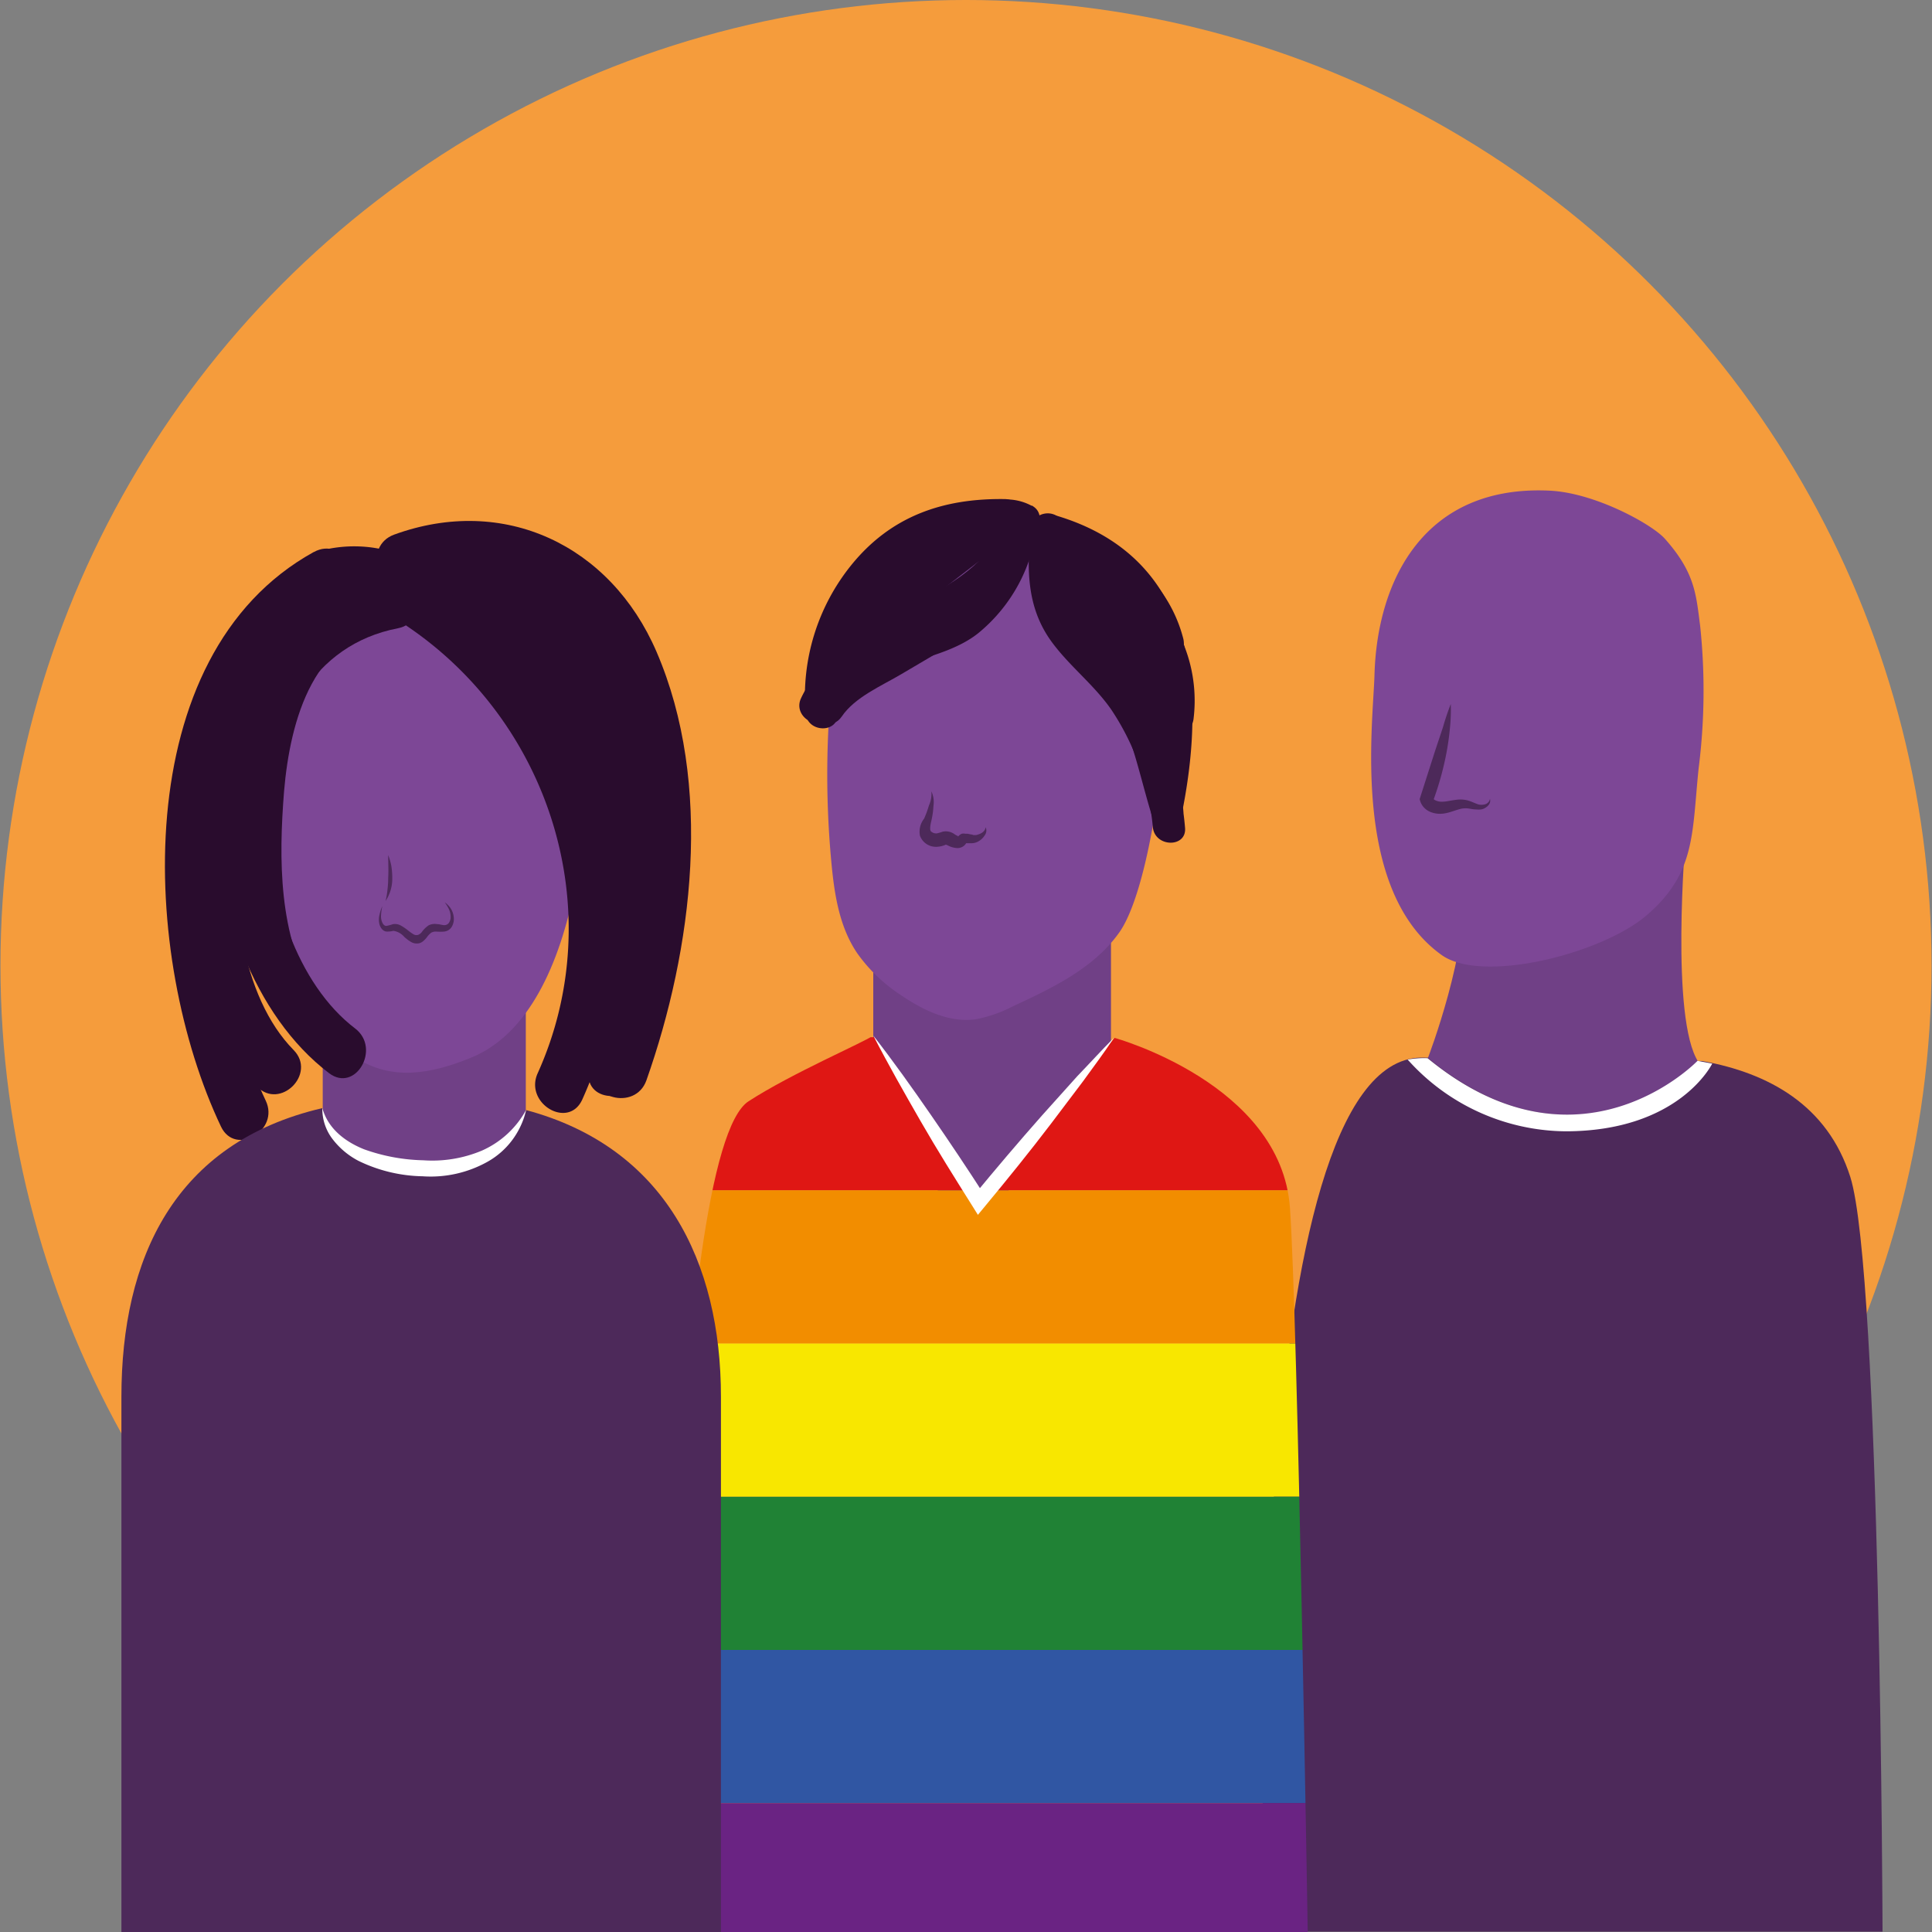 <svg xmlns="http://www.w3.org/2000/svg" xmlns:xlink="http://www.w3.org/1999/xlink" id="Layer_1" data-name="Layer 1" viewBox="0 0 250 250"><rect x="0" y="0" width="250" height="250" fill="#808080" stroke="none"/><defs><style>.cls-1{fill:none;}.cls-2{fill:#f59c3c;}.cls-3{fill:#4d295a;}.cls-4{fill:#704086;}.cls-5{fill:#7d4796;}.cls-6{fill:#fff;}.cls-7{clip-path:url(#clip-path);}.cls-8{fill:#df1714;}.cls-9{fill:#f28d00;}.cls-10{fill:#f8e700;}.cls-11{fill:#208235;}.cls-12{fill:#3056a3;}.cls-13{fill:#6a2383;}.cls-14{fill:#290c2d;}</style><clipPath id="clip-path"><path class="cls-1" d="M113,134c-1.26.9-10.51,4.86-16.13,8.5C86.49,149.18,86,250,86,250h83.22s-1.29-79.42-2.3-93.7c-1.14-16.07-22.7-22-22.7-22l-17.46,21.17Z"></path></clipPath></defs><title>GDI-website-graphics</title><circle class="cls-2" cx="125" cy="124.94" r="124.94"></circle><path class="cls-3" d="M220.29,137.3c8.52,1.54,16.18,5.67,19.14,15,3.93,12.48,4.17,97.65,4.17,97.65H163.23c.54-8.43-2.47-112.68,20.65-113.1C185.74,136.86,220.29,137.3,220.29,137.3Z"></path><path class="cls-4" d="M218.11,108.42s-2,23.45,1.66,29c0,0-15.32,15.72-35-.51,0,0,5.42-14.05,4.64-23Z"></path><path class="cls-5" d="M186.55,123.58c5.24,3.75,20.72-.16,26.51-5.13,6.4-5.48,5.87-10.63,6.74-19A79.9,79.9,0,0,0,220,81c-.53-4.09-.66-6.9-4.57-11.29-1.64-1.85-9-5.94-14.91-6.22-16.3-.77-22.31,11.69-22.66,23.78C177.7,93.56,174.79,115.18,186.55,123.58Z"></path><path class="cls-3" d="M187.73,91.1a23.15,23.15,0,0,1-.12,3.23c-.1,1.08-.26,2.14-.46,3.2a39.07,39.07,0,0,1-1.74,6.2l0-.52c0,.1.08.2.27.32a1.89,1.89,0,0,0,.76.21,4.53,4.53,0,0,0,1-.09c.37-.06.77-.14,1.21-.18a3.71,3.71,0,0,1,1.36.13c.42.13.76.3,1.09.42a1.54,1.54,0,0,0,1,.07.88.88,0,0,0,.7-.72.85.85,0,0,1-.06.62,1.3,1.3,0,0,1-.45.48,1.51,1.51,0,0,1-.62.27,3.18,3.18,0,0,1-.68,0c-.43,0-.82-.12-1.16-.14a2.8,2.8,0,0,0-.95.1c-.33.09-.68.21-1.06.33a6.09,6.09,0,0,1-.61.17,3.92,3.92,0,0,1-.71.1,3.27,3.27,0,0,1-1.51-.28,2.31,2.31,0,0,1-.72-.52,2.2,2.2,0,0,1-.5-.85l-.07-.24.09-.28,1.92-6,1-3C187,93.12,187.33,92.11,187.73,91.1Z"></path><path class="cls-6" d="M219.66,137.27s-15.21,15.89-34.93-.34a11.73,11.73,0,0,0-2.58.18h0a27.71,27.71,0,0,0,20.41,9.28c14.77,0,19-8.76,19-8.76h0Z"></path><polygon class="cls-4" points="143.76 119.63 143.76 136.81 124.83 161.44 113 136.34 113 122.77 143.76 119.63"></polygon><path class="cls-5" d="M140,70.09a30.89,30.89,0,0,0-8.61-2.5c-5.76-.51-11.36,2.24-15.93,5.8a19.81,19.81,0,0,0-4.72,4.86c-1.79,2.83-2.38,3.88-2.79,7.21a121.32,121.32,0,0,0-.39,25.91c.38,4.18,1,8.51,3.38,12a20.86,20.86,0,0,0,5.45,5.27c2.9,2,6.37,3.75,9.89,3.25a17.54,17.54,0,0,0,4.78-1.67c5.14-2.38,10.51-4.95,13.78-9.57,5-7.08,7.85-36.38,5.13-42.85C148.13,73.54,144,71.73,140,70.09Z"></path><g class="cls-7"><rect class="cls-8" x="80.93" y="134.21" width="93.96" height="19.82"></rect><rect class="cls-9" x="80.93" y="154.03" width="93.96" height="19.82"></rect><rect class="cls-10" x="80.93" y="173.85" width="93.96" height="19.82"></rect><rect class="cls-11" x="80.93" y="193.68" width="93.96" height="19.82"></rect><rect class="cls-12" x="80.93" y="213.5" width="93.96" height="19.82"></rect><rect class="cls-13" x="80.93" y="233.32" width="93.96" height="19.82"></rect></g><path class="cls-3" d="M120.52,102.4a3.27,3.27,0,0,1,.27,1.88,11,11,0,0,1-.27,1.92c-.16.64-.22,1.21-.06,1.37a1,1,0,0,0,.78.27,7,7,0,0,0,.74-.22,1.91,1.91,0,0,1,1.47.28,2.28,2.28,0,0,0,.52.29s0,0,0,.08,0,.07,0,0a1.19,1.19,0,0,1,.47-.38,1.12,1.12,0,0,1,.5,0l.28,0,.49.1c.1,0,.16,0,.17.06l.12,0a1.38,1.38,0,0,0,.34,0c.47-.12,1.11-.35,1.2-1a1,1,0,0,1-.09,1,2.24,2.24,0,0,1-.76.77,1.83,1.83,0,0,1-.55.24,1.74,1.74,0,0,1-.34.05,1.57,1.57,0,0,1-.29,0l-.43,0h-.19s-.17,0,0,0,.16,0-.11.3a1.33,1.33,0,0,1-.9.33,2.89,2.89,0,0,1-1.23-.34c-.26-.13-.32-.1-.29-.09a3,3,0,0,1-1.06.26,2.2,2.2,0,0,1-2.26-1.43,2.73,2.73,0,0,1,.54-2.21,13.44,13.44,0,0,0,.62-1.69A3.69,3.69,0,0,0,120.52,102.4Z"></path><path class="cls-14" d="M129,69.52c-3.35,6.38-14,10-20.32,12.45-2.47,1-1.39,5,1.11,4,7.62-3,18.76-6.66,22.8-14.36,1.24-2.37-2.35-4.48-3.59-2.1Z"></path><path class="cls-14" d="M127,67.22,109,81.06c-2.09,1.62,0,5.23,2.1,3.6l17.93-13.85c2.09-1.61,0-5.23-2.1-3.59Z"></path><path class="cls-14" d="M124.43,67.61l-8.3,6.51c-2.21,1.73-4.44,3.33-5.84,5.81s2.28,4.44,3.59,2.11,3.9-4,6-5.63l7.48-5.85c2.1-1.65-.86-4.58-2.95-3Z"></path><path class="cls-14" d="M111.78,81a76.91,76.91,0,0,1,11.09-8.69c2.24-1.45.25-4.91-2.1-3.6l-.33.19,2.52.32-.32-.33.33,2.53c.87-1.83,6.93-1.09,8.48-.69,2.6.67,3.71-3.34,1.11-4-3.43-.89-11.25-1.47-13.19,2.59a2.18,2.18,0,0,0,.33,2.53l.32.33a2.11,2.11,0,0,0,2.52.32l.33-.18-2.1-3.6a82.86,82.86,0,0,0-11.93,9.35c-2,1.84,1,4.78,2.94,2.94Z"></path><path class="cls-14" d="M137.67,73.27a14.13,14.13,0,0,1,11.44,10.46c.66,2.59,4.68,1.5,4-1.11a18.21,18.21,0,0,0-14.34-13.37c-2.62-.45-3.75,3.56-1.11,4Z"></path><path class="cls-14" d="M136.92,75.06c3.73-.9,9,4.38,10.86,7a15.34,15.34,0,0,1,2.5,11c-.36,2.65,3.81,2.62,4.16,0a19.33,19.33,0,0,0-5-15.53c-3.14-3.49-8.76-7.71-13.67-6.52-2.6.63-1.5,4.64,1.11,4Z"></path><path class="cls-14" d="M136.77,77.28c3.64.72,5.88,5.12,7.54,8.11A42.67,42.67,0,0,1,148.38,96c.65,2.59,4.67,1.49,4-1.11A46.5,46.5,0,0,0,146.55,81c-2.11-3.3-4.6-6.94-8.67-7.75-2.62-.52-3.74,3.49-1.11,4Z"></path><path class="cls-14" d="M135.89,77.08a98.3,98.3,0,0,0,13.56,20.39c1.75,2,4.68-.92,2.94-2.94A93.89,93.89,0,0,1,139.49,75c-1.19-2.4-4.78-.29-3.6,2.1Z"></path><path class="cls-14" d="M130,64.58c-8-.11-14.73,2.22-19.85,8.55a27,27,0,0,0-5.91,19.12c.21,2.65,4.37,2.67,4.16,0a23.16,23.16,0,0,1,4.14-15.43c4.26-6,10.27-8.18,17.46-8.08,2.68,0,2.68-4.13,0-4.16Z"></path><path class="cls-14" d="M133.5,65.45a6.81,6.81,0,0,0-7.61.76,2.08,2.08,0,0,0,0,2.94,2.13,2.13,0,0,0,2.94,0A2.5,2.5,0,0,1,131.4,69c2.36,1.26,4.47-2.33,2.1-3.59Z"></path><path class="cls-14" d="M130.07,67.36c-.95,8.61-7,12.83-14.78,15-4.89,1.38-9.37,3.09-11.64,8-1.13,2.41,2.45,4.52,3.59,2.1,3.28-7,13.7-6,19.36-10.54a21.06,21.06,0,0,0,7.64-14.53c.29-2.66-3.87-2.64-4.17,0Z"></path><path class="cls-14" d="M108.9,92.75c1.7-2.54,5.18-4,7.74-5.52s5.33-3.08,7.87-4.79c3.57-2.41,6.08-5.39,6.33-9.8.15-2.68-4-2.67-4.16,0-.32,5.61-8,8.5-12.14,11-3.34,2-7,3.7-9.24,7-1.49,2.23,2.11,4.32,3.6,2.1Z"></path><path class="cls-14" d="M135.73,71c3.71,2.74,7.81,6.31,9.51,10.69,1.53,3.91,2.57,7.63,4.76,11.28,1.37,2.29,5,.2,3.59-2.11-2.69-4.48-3.31-9.94-6.28-14.18a41.34,41.34,0,0,0-9.48-9.28c-2.16-1.59-4.23,2-2.1,3.6Z"></path><path class="cls-14" d="M139.47,74.67,138,68.12l-2.56,2.57C151,75.26,151.69,90,149.05,103.58c-.51,2.61,3.5,3.73,4,1.1,3.1-15.93,1.41-32.75-16.5-38A2.1,2.1,0,0,0,134,69.23l1.45,6.55c.58,2.61,4.6,1.51,4-1.11Z"></path><path class="cls-14" d="M133.94,72.57A30.46,30.46,0,0,0,141.36,87c4.79,5.59,5.59,11.67,7.66,18.44.78,2.55,4.8,1.47,4-1.11-1.54-5-2.17-10.24-4.75-14.93a32.51,32.51,0,0,0-4-5.34A27,27,0,0,1,138,71.46c-.6-2.61-4.61-1.5-4,1.11Z"></path><path class="cls-14" d="M137.43,73.07l.09-4.64c.06-2.72-3.91-2.62-4.16,0-.49,5.24-.51,10.15,2.68,14.56,2.32,3.2,5.54,5.61,7.79,8.88a32.74,32.74,0,0,1,5.35,15.19c.29,2.63,4.45,2.66,4.16,0a37.35,37.35,0,0,0-5.92-17.29,63.06,63.06,0,0,0-5.14-6.06c-4.43-5.09-5.34-8.95-4.76-15.28h-4.16l-.09,4.64c-.05,2.68,4.11,2.68,4.16,0Z"></path><path class="cls-6" d="M113,134c2.62,3.36,5.08,6.83,7.5,10.33s4.76,7,7.07,10.6l-1.67-.1c2.91-3.53,5.85-7,8.9-10.45l4.59-5.11c1.59-1.65,3.13-3.35,4.77-5-1.26,1.92-2.64,3.75-4,5.63l-4.14,5.48c-2.77,3.64-5.65,7.2-8.57,10.72l-.91,1.1-.75-1.2c-2.26-3.6-4.52-7.19-6.64-10.88S114.94,137.76,113,134Z"></path><polygon class="cls-4" points="68.04 127.87 68.04 146.66 53.65 158.15 41.76 146.65 41.76 127.87 68.04 127.87"></polygon><path class="cls-5" d="M56.15,75.4c-7.72-.4-15.46,2.39-20,10.87-2.25,4.18-4.68,29.46-.39,38.15,2.42,4.89,5.73,9.51,10.34,12.48s9.66,2.08,14.76,0c15.09-6,16.12-36.8,14.45-47.61C74,80.94,64.6,75.84,56.15,75.4Z"></path><path class="cls-3" d="M49.47,117.25a7.49,7.49,0,0,0-.16,1.13,2,2,0,0,0,.16,1c.13.28.33.45.53.43a5.5,5.5,0,0,0,.83-.22,1.59,1.59,0,0,1,1.05.18,7,7,0,0,1,.85.57,6.94,6.94,0,0,0,.73.53.77.77,0,0,0,.62.11,1.16,1.16,0,0,0,.57-.47,3.48,3.48,0,0,1,.83-.78,1.79,1.79,0,0,1,1.06-.15c.32,0,.61.11.87.13a.74.74,0,0,0,.63-.23,1.29,1.29,0,0,0,.27-.81,2.37,2.37,0,0,0-.21-1,5.65,5.65,0,0,0-.55-.91,3.16,3.16,0,0,1,.73.73,2.51,2.51,0,0,1,.43,1.15,2,2,0,0,1-.28,1.33,1.31,1.31,0,0,1-1,.58,6.88,6.88,0,0,1-.93,0,1.24,1.24,0,0,0-.7.14,2.82,2.82,0,0,0-.59.63,3.13,3.13,0,0,1-.4.42,1.34,1.34,0,0,1-.54.31,1.46,1.46,0,0,1-1.13-.19,5.47,5.47,0,0,1-.83-.63,2.28,2.28,0,0,0-1.41-.78,3.21,3.21,0,0,1-.95.09,1,1,0,0,1-.53-.32,1.63,1.63,0,0,1-.31-.58,2.53,2.53,0,0,1,0-1.28A5.73,5.73,0,0,1,49.47,117.25Z"></path><path class="cls-14" d="M51.65,78.83c-9.7.41-14.74,8.89-16.33,17.6-1.94,10.58-2.31,24,3.51,33.5.76,1.22,2.69.1,1.93-1.13-4.74-7.71-4.7-17.68-4-26.44.77-9,3.82-20.83,14.85-21.3,1.43-.06,1.44-2.29,0-2.23Z"></path><path class="cls-14" d="M49.7,74.86c-28.85,5.58-26.53,49.26-7.13,64,3.43,2.61,6.77-3.2,3.38-5.78-14.86-11.3-16.58-47.51,5.53-51.78,4.23-.82,2.44-7.27-1.78-6.46Z"></path><path class="cls-14" d="M49,71.94C22.41,76.55,16.5,123.56,33.25,140.6c3,3.08,7.76-1.66,4.74-4.73-13.4-13.64-8.31-53.82,12.75-57.48,4.24-.73,2.44-7.18-1.78-6.45Z"></path><path class="cls-14" d="M40.6,71.43c-24.25,13.39-22.35,52.6-12,74.36,1.86,3.88,7.63.49,5.78-3.38C25.64,124,23.52,88.5,44,77.21c3.77-2.08.39-7.86-3.38-5.78Z"></path><path class="cls-14" d="M43.44,77.66a10.28,10.28,0,0,1,5.58.22c4.13,1.26,5.9-5.2,1.78-6.45a17.19,17.19,0,0,0-9.14-.22c-4.19,1-2.41,7.46,1.78,6.45Z"></path><path class="cls-14" d="M54.52,75.86c27.83,3,27.12,35.73,21.5,55.63-1.17,4.16,5.29,5.93,6.46,1.78,7-24.92,4.31-60.68-28-64.1-4.28-.46-4.25,6.24,0,6.69Z"></path><path class="cls-14" d="M54.36,79.45c25.4,7.79,24.46,37.86,21.82,59.19-.52,4.27,6.18,4.23,6.7,0C85.94,113.87,84.69,81.75,56.14,73c-4.13-1.27-5.9,5.19-1.78,6.45Z"></path><path class="cls-14" d="M52.22,80.72C71.28,93.29,79,118,69.57,138.89c-1.75,3.9,4,7.31,5.78,3.38A53.91,53.91,0,0,0,55.6,74.94c-3.61-2.38-7,3.41-3.38,5.78Z"></path><path class="cls-14" d="M52.77,75.63c35.74-12.88,31,43.89,24.42,62.4-1.45,4.06,5,5.81,6.45,1.78,6-17,8.7-38.35,1.31-55.48C79,70.54,65.23,64,51,69.18c-4,1.45-2.29,7.92,1.78,6.45Z"></path><path class="cls-3" d="M68.07,143.64c-.55,4.1-6.23,7.33-13.17,7.33s-12.85-3.36-13.19-7.58c-19.18,4.47-26,19.49-26,37.37V250H93.29V180.76C93.29,163.23,86,148.44,68.07,143.64Z"></path><path class="cls-3" d="M49.89,116.59a9.53,9.53,0,0,0,.25-1.48,12.08,12.08,0,0,0,.09-1.47c.06-1,0-2,0-3a7.67,7.67,0,0,1,.42,1.49,9.8,9.8,0,0,1,.11,1.54A5.19,5.19,0,0,1,49.89,116.59Z"></path><path class="cls-6" d="M41.71,143.39c.76,2.71,3,4.36,5.38,5.32a24.19,24.19,0,0,0,7.68,1.43,16.57,16.57,0,0,0,7.56-1.24,12.1,12.1,0,0,0,5.74-5.26,10.24,10.24,0,0,1-5,6.7,15.08,15.08,0,0,1-8.39,1.87,19.69,19.69,0,0,1-8.3-2,10.07,10.07,0,0,1-3.33-2.79A6.39,6.39,0,0,1,41.71,143.39Z"></path></svg>